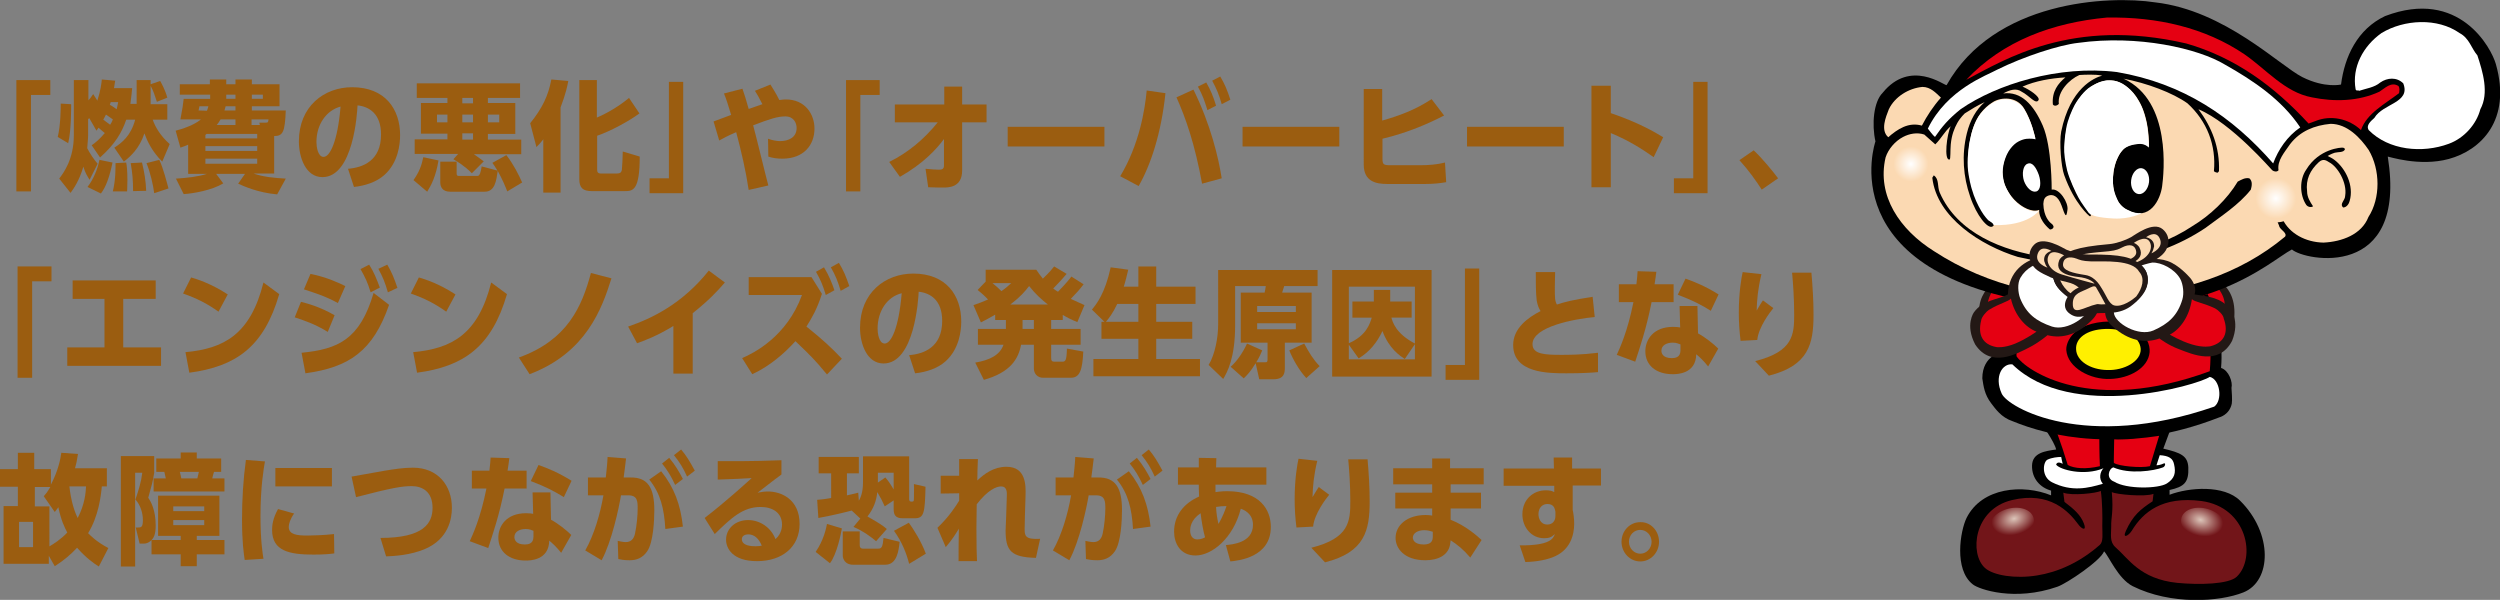 <!-- Generator: Adobe Illustrator 19.2.1, SVG Export Plug-In  -->
<svg version="1.1"
	 xmlns="http://www.w3.org/2000/svg" xmlns:xlink="http://www.w3.org/1999/xlink" xmlns:a="http://ns.adobe.com/AdobeSVGViewerExtensions/3.0/"
	 x="0px" y="0px" width="839.8px" height="201.5px" viewBox="0 0 839.8 201.5" style="enable-background:new 0 0 839.8 201.5;"
	 xml:space="preserve">
<rect x="0" y="0" width="839.8" height="201.5" fill="#808080" stroke="none"/>
<style type="text/css">
	.st0{fill-rule:evenodd;clip-rule:evenodd;fill:#9B5D10;}
	.st1{fill:#231815;}
	.st2{fill:#E50012;}
	.st3{fill:#FFFFFF;}
	.st4{fill:#721519;}
	.st5{fill:url(#SVGID_1_);}
	.st6{fill:url(#SVGID_2_);}
	.st7{fill:#FFF000;}
	.st8{fill:#FBD9B2;}
	.st9{fill:url(#SVGID_3_);}
	.st10{fill:url(#SVGID_4_);}
	.st11{fill:url(#SVGID_5_);}
	.st12{fill:url(#SVGID_6_);}
	.st13{fill:url(#SVGID_7_);}
	.st14{fill:url(#SVGID_8_);}
</style>
<defs>
</defs>
<g>
	<g>
		<g>
			<path class="st0" d="M5.5,26.9h11.4v5h-6.5v32.4H5.5V26.9z"/>
			<path class="st0" d="M23.9,35c0,0.6,0.1,8.7-1,13.1l-3.5-2.1c1-4.1,1-10,1-11.2L23.9,35z M45.8,26.9h4.8v1.4l3.2-1.1
				c0.4,0.7,1.7,3,2.4,5.6l-3.5,1.4c-0.8-2.5-1.1-3.4-2.1-5.4v6.2h5.6v5.2h-4.9c0.9,2.6,2.6,5.4,5.7,8.2l-2.5,5.9
				c-3.4-3.4-5-6.8-6-9.5c-1.6,5-4.7,7.8-6.9,9.5l-3.2-4.7c2.5-1.6,5.6-4,7-9.4h-3c-1.4,4.2-3.8,8.3-8.8,12.7l-2.8-4.1
				c1.3-0.9,2.7-2.1,4.4-4.1c-0.6-0.5-1.7-1.4-2.1-1.8c-0.1,0.2-0.6,0.8-0.7,1L30,39.7l-0.4,0.3v5.3c0,1.3-0.2,3-0.3,4.5
				c0.8,1.6,2.4,4,3.5,5.2l-2.7,5.4c-0.6-1-1.4-2.1-2.1-4.4c-1.4,4.8-3.3,7.4-4.3,8.8L19.9,60c1.4-1.9,4.9-6.4,4.9-14.6V26.9h4.9
				v6.8c0.7-0.8,0.9-1,1.6-2.1l1.4,2.2c1.1-3.4,1.4-5.8,1.5-7.1l4.5,0.4c-0.1,0.8-0.2,1-0.4,2.5h6.1c-0.1,1.4-0.3,2.9-0.6,5.3h2.1
				V26.9z M37.8,54.6c-1,4.8-2.2,8.2-3.9,10.4l-4.5-2.2c2-2.6,3.4-6,4-9.1L37.8,54.6z M37.9,40.1c-1-0.7-1.6-1.1-2.3-1.6
				c-0.2,0.4-0.4,0.8-0.9,1.7c0.7,0.5,1.6,1.2,2.3,1.7C37.3,41.4,37.6,41,37.9,40.1z M37.2,34.3l-0.3,0.9c0.4,0.2,1.2,0.7,2.3,1.5
				c0.2-0.8,0.3-1.4,0.5-2.4H37.2z M42.4,54.6c0.2,1,0.4,2.9,0.4,6c0,1.7-0.1,2.8-0.1,3.7h-4.8c1-4,0.9-8.3,0.9-9.5L42.4,54.6z
				 M47.7,54.6c0.8,3.2,1.3,6.4,1.4,9.5l-4.4,0.1c0-3.5-0.2-6-0.8-9.4L47.7,54.6z M53.5,53.7c1.3,2.6,2.6,7.8,3.1,9.6l-4.8,1.6
				c-0.3-2.6-1.4-7.3-2.6-10.1L53.5,53.7z"/>
			<path class="st0" d="M92.1,58.3h-6.9c3.1,1.1,7,1.5,10.8,1.7l-2.9,5.3c-6.6-0.6-11.3-2.8-13.1-3.6l2.3-3.3h-9.7l2.4,3.2
				c-3.8,2.3-10,3.4-13.3,3.6l-2.6-5.2c3.5-0.2,7.8-0.7,10.4-1.6h-6.3v-9.8c-0.8,0.4-1.3,0.5-2.6,1L59,43.9c4.6-1.2,7.2-2.7,8.5-3.8
				h-6.9c0.7-3.6,0.9-5,1.1-6.9h8.9v-1.4H60.4v-3.5h10.1v-1.6H76v1.6h3.1v-1.6h5.5v1.6h9.3v7.4h-9.3v1.4H96
				c-0.3,7.2-0.9,8.6-3.9,8.6V58.3z M69.5,37.2c0.2-0.4,0.3-0.8,0.5-1.5h-3c0,0.2-0.2,0.9-0.3,1.4L69.5,37.2z M69.3,45.1L69,45.3
				v1.2h17.4v-1.5H69.3z M86.4,49.1H69v1.6h17.4V49.1z M86.4,53.3H69v1.7h17.4V53.3z M79.1,42v-1.9h-5c-0.5,0.9-0.9,1.4-1.3,1.9
				H79.1z M79.1,35.7h-3.3c-0.1,0.4-0.2,0.6-0.4,1.4h3.7V35.7z M76,33.2h3.1v-1.4H76V33.2z M84.6,33.2h3.7v-1.4h-3.7V33.2z M87.3,42
				l-0.2-0.8h2.1c0.8,0,0.9-0.1,1-1.1h-5.7V42H87.3z"/>
			<path class="st0" d="M116.9,56.7c5-0.4,11.1-2.7,11.1-11.5c0-7-4-9.4-7.9-9.8c-0.1,2.5-1.4,24.1-11.8,24.1c-5.6,0-7.9-6.6-7.9-12
				c0-11.8,8.5-18.2,17.9-18.2c11.1,0,16.1,7.4,16.1,16.1c0,3-0.6,9.2-5.3,13.4c-2.7,2.4-6.5,3.6-10.2,4L116.9,56.7z M106.3,47.7
				c0,1.4,0.4,5,2.4,5c2.1,0,4.7-5,5.7-16.9C109.6,37.1,106.3,41.8,106.3,47.7z"/>
			<path class="st0" d="M147.3,53.9c-0.9,5.5-2.5,8.4-3.8,10.5l-4.6-3.9c1.9-2.7,2.7-4.8,3.3-7.7L147.3,53.9z M153.9,51.7h-14.6
				v-4.9h11v-1.9h-8.9V34.6h8.9v-1.7H140V28h34.7v4.9h-10.8v1.7h9.2v10.4h-9.2v1.9h11.2v4.9h-15.9c2,1.4,2.5,1.8,3.3,2.4l-4,4
				c-2.4-2.5-5.3-4.2-6.2-4.7L153.9,51.7z M146.8,38.5v2.6h3.5v-2.6H146.8z M170.4,64.3c-0.4-1.1-1.6-4-3.2-6.9
				c-0.5,3.3-0.9,7-4.4,7h-11.6c-2.7,0-3.3-1.8-3.3-3.1v-7h5.5v4c0,0.6,0.2,0.8,0.7,0.8h6.3c0.8,0,1.1-1.3,1.4-3.2l5.3,1.4
				c-0.7-1.2-1.3-2-1.7-2.6l4.7-2.6c2.4,3.1,4.1,6.5,5.3,9.2L170.4,64.3z M155.3,32.9v1.8h3.6v-1.8H155.3z M155.3,38.5v2.6h3.6v-2.6
				H155.3z M155.3,44.8v2.1h3.6v-2.1H155.3z M163.9,38.5v2.6h3.8v-2.6H163.9z"/>
			<path class="st0" d="M182.6,46.7c-1.1,1.4-1.5,1.8-2.4,2.7l-2.1-8c4.1-5.1,6.1-9.3,7.1-14.7l5.7,0.5c-0.3,1.6-0.8,4.2-2.6,8.9
				v28.6h-5.8V46.7z M200.5,26.9v12.6c1.4-0.6,6.1-2.7,10.8-6.6l3.5,5.2c-3.5,2.6-9.8,6-14.2,7.5v11.2c0,0.8,0,1.5,1.4,1.5h5
				c1.4,0,1.7-0.4,1.9-1.2c0.1-0.6,0.3-5,0.3-6.2l5.7,1.7c0,11.4-2.3,11.6-5,11.6h-11.1c-3,0-4.2-1.1-4.2-4V26.9H200.5z"/>
			<path class="st0" d="M229.5,64.9h-11.3v-5h6.5V27.5h4.8V64.9z"/>
			<path class="st0" d="M251.5,63.8c-1-6.6-2.5-13-4.2-19.4c-3,1.3-4.1,1.9-5.7,2.8l-1.9-6.4c0.9-0.3,5.1-1.9,5.9-2.2
				c-1.1-3.6-1.5-5-2.4-7.2l6.2-1.6c0.9,2.6,1,3,2.1,6.8c0.5-0.2,3.4-1.2,4.6-1.6c-1.1-2.2-1.9-3.6-2.5-4.5l5.2-2.1
				c0.6,1,1.7,2.6,3,5.2c0.4,0,1.1-0.2,2.2-0.2c6.4,0,9.6,4.9,9.6,9.8c0,5.5-3.6,10.1-10.8,10.1c-1.7,0-3.2-0.2-4.7-0.7l-0.1-6
				c1.3,0.5,3,0.8,4,0.8c3,0,5.6-1.3,5.6-4.4c0-1.6-0.9-3.9-3.8-3.9c-2.5,0-5.1,0.8-10.8,3c0.9,3.2,4.3,17.3,5.1,20.2L251.5,63.8z"
				/>
			<path class="st0" d="M284.1,26.9h11.4v5h-6.5v32.4h-4.8V26.9z"/>
			<path class="st0" d="M300.6,41.1v-6h16.6v-6h6v6h8.2v6h-8.2l0,16.2c0,5.7-4.6,5.7-6.4,5.7c-1.1,0-2.1,0-5-0.1l-0.9-6.2
				c2,0.2,3.7,0.3,4.5,0.3c1,0,1.7-0.2,1.7-1.4l0-8.9c-2.5,3.4-7,8.3-14.8,12.7l-3.6-5c6.3-3.1,11.8-7.7,16.3-13.3H300.6z"/>
			<path class="st0" d="M371,42.6v6.6h-32.5v-6.6H371z"/>
			<path class="st0" d="M391.5,31.3c-1.4,13.4-4.9,24-9,31.2l-6.2-3.3c6.4-10.6,8.3-22.3,8.9-28.8L391.5,31.3z M403.8,61.7
				c-2.4-13.2-5.5-22.1-8.6-29l5.7-2.6c5.8,11.8,8.4,22.8,9.5,29.8L403.8,61.7z M405.2,27.7c1.5,2.6,2.4,4.8,3.3,7.8l-2.9,1.5
				c-1-3.2-1.6-5-3.2-7.9L405.2,27.7z M409.9,25.7c1.5,2.5,2.3,4.4,3.4,7.8l-2.9,1.5c-0.9-3.2-1.7-5.1-3.2-7.9L409.9,25.7z"/>
			<path class="st0" d="M449.9,42.6v6.6h-32.5v-6.6H449.9z"/>
			<path class="st0" d="M485.1,38.8c-5,2.6-12.2,5.8-20.7,7.8v6.7c0,2,0.4,2.2,2.7,2.2h9.9c2.8,0,5.7-0.2,8.4-0.9l0.4,6.6
				c-2.2,0.4-4.7,0.6-6.9,0.6h-13c-3.6,0-7.8-0.8-7.8-6.5V29.9h6.2v10.6c5.3-1.5,10.8-3.4,16.6-7.2L485.1,38.8z"/>
			<path class="st0" d="M525.3,42.6v6.6h-32.5v-6.6H525.3z"/>
			<path class="st0" d="M555.5,52.8c-3.7-2.6-8.1-5.5-14.4-8.1v18.2h-6.5V28.8h6.5V38c9.2,3.1,15,6.5,17.6,8.1L555.5,52.8z"/>
			<path class="st0" d="M573.6,64.9h-11.3v-5h6.5V27.5h4.8V64.9z"/>
			<path class="st0" d="M591.8,63.7c-1.8-2.8-4.3-6.4-7.5-9.9l4.8-3.3c2.8,2.6,6.4,7,8.2,9.4L591.8,63.7z"/>
			<path class="st0" d="M5.9,89.5h11.4v5h-6.5v32.4H5.9V89.5z"/>
			<path class="st0" d="M41.4,116.7h12.7v6.2H22.6v-6.2h12.5v-16.3H24.4v-6.2h27.9v6.2H41.4V116.7z"/>
			<path class="st0" d="M73.4,104.7c-3.8-2.7-7.1-4.4-11.9-6.1l2.7-5.4c2.1,0.6,6.8,2.1,12.3,5.7L73.4,104.7z M62.3,118.3
				c12.8-1.2,21.8-5.8,26.2-23.4l5.3,3.9c-5.1,17.6-14.4,24.3-30.2,26.4L62.3,118.3z"/>
			<path class="st0" d="M110.1,111.5c-4.1-2.6-8.6-4.1-11.1-4.9l2.1-5.2c2,0.5,6.3,1.6,11.3,4.5L110.1,111.5z M101.3,118.5
				c12.2-1.2,19.6-4.4,24.2-20.1l5.2,4c-5.4,15.6-13.5,21-28.1,23L101.3,118.5z M113.5,101.8c-4.3-2.4-8.4-3.6-11.4-4.6l2.2-5.2
				c5.5,1.1,9.9,3.2,11.7,4.1L113.5,101.8z M124,88.9c1.6,2.5,2.3,4.3,3.6,7.7l-3.1,1.6c-1-3.3-1.8-5-3.4-7.8L124,88.9z M130.1,88.9
				c1.5,2.6,2.3,4.5,3.4,7.8l-3.2,1.5c-1-3.4-1.6-4.9-3.2-7.9L130.1,88.9z"/>
			<path class="st0" d="M149.9,104.7c-3.8-2.7-7.1-4.4-11.9-6.1l2.7-5.4c2.1,0.6,6.8,2.1,12.3,5.7L149.9,104.7z M138.8,118.3
				c12.8-1.2,21.8-5.8,26.2-23.4l5.3,3.9c-5.1,17.6-14.4,24.3-30.2,26.4L138.8,118.3z"/>
			<path class="st0" d="M174.3,120.1c16.4-5.9,21.2-17.2,24.2-28.4l6.9,1.8c-3.2,10.2-8.5,25-27.5,32.2L174.3,120.1z"/>
			<path class="st0" d="M232.7,125.5h-6.5v-16c-5.7,3.5-10,5-12.2,5.8l-3-5.6c7.9-2.7,18.2-7.6,27.1-18.8l5.4,4
				c-2.6,3-5.4,6-10.8,10.3V125.5z"/>
			<path class="st0" d="M276.1,98.7c-1.6,5.1-3.4,8.1-5.2,11c5.5,4.4,8.4,7.1,11.9,10.8l-5,5.3c-4.3-5.2-5.5-6.3-10.6-11.2
				c-3.6,4-8.6,8.4-14.5,11.1l-3.4-5.4c3.9-1.7,15-7.2,20.1-21.2h-17.9v-6h21.1L276.1,98.7z M276.8,89.8c1.7,2.8,2.8,5.6,3.5,7.7
				l-2.9,1.6c-1-3.3-1.7-5-3.3-7.8L276.8,89.8z M281.8,88.3c1.6,2.6,2.4,4.6,3.5,7.8l-2.9,1.6c-1-3.3-1.7-5.1-3.3-7.9L281.8,88.3z"
				/>
			<path class="st0" d="M305.4,119.3c5-0.4,11.1-2.7,11.1-11.5c0-7-4-9.4-7.9-9.8c-0.1,2.5-1.4,24.1-11.8,24.1
				c-5.6,0-7.9-6.6-7.9-12c0-11.8,8.5-18.2,17.9-18.2c11.1,0,16.1,7.4,16.1,16.1c0,3-0.6,9.2-5.3,13.4c-2.7,2.4-6.5,3.6-10.2,4
				L305.4,119.3z M294.8,110.4c0,1.4,0.4,5,2.4,5c2.1,0,4.7-5,5.7-16.9C298,99.7,294.8,104.5,294.8,110.4z"/>
			<path class="st0" d="M357.1,107.5h-4v3h9.9v5.3h-9.9v4.4c0,1,0.3,1.3,1.1,1.3h2.6c1.1,0,1.5-0.3,1.6-4.4l5.5,1
				c-0.3,6.1-1.1,8.8-4.2,8.8h-9.3c-1.9,0-3.1-1.4-3.1-3.1v-8H343c-0.9,4.8-3.6,9.3-12.5,11.8l-2.9-5.8c4.8-0.8,8.3-2.5,9.5-6h-8.6
				v-5.3h9.4v-3h-3.6v-1.8c-2.1,1.2-3.2,1.8-4.8,2.6l-2.5-5.8c1.7-0.6,2.9-1,4.9-1.9c-1.4-1.5-2.9-2.7-3.5-3.2l2.7-2.8v-4h17
				c0.8,1.1,1.2,1.8,2.2,3c0.4-0.4,2.2-2,3.8-4.1l4.2,2.5c-2,2.4-4.2,4.6-4.5,4.9c0.7,0.6,0.8,0.6,1.6,1.1c2.9-3,3.9-4.3,4.5-5.1
				l4.1,2.6c-1.5,2-2.4,2.9-4.3,4.9c1.9,0.9,2.8,1.3,4.6,2.1l-2.4,5.7c-2-0.8-3.2-1.4-4.9-2.4V107.5z M333.4,95.1
				c1.1,0.9,1.9,1.6,3,2.7c1.7-1.2,2.3-1.8,3.3-2.7H333.4z M352,102.3c-2.1-1.7-3.9-3.2-6.3-6.2c-1.5,1.9-2.8,3.5-6.3,6.2H352z
				 M347.3,107.5h-3.8v3h3.8V107.5z"/>
			<path class="st0" d="M371,108.1l-4.2-4.1c1.5-1.8,4.4-5.4,6.3-14.2l5.9,0.8c-0.4,1.6-0.8,3.5-1.5,5.7h4.9v-6.8h6v6.8h13.2v5.8
				h-13.2v6h12.1v5.7h-12.1v6.8h14.7v5.8h-35.8v-5.8h15.1v-6.8H370v-5.7H371z M382.4,108.1v-6h-7.1c-1.5,3.2-2.8,4.8-3.8,6H382.4z"
				/>
			<path class="st0" d="M424,117.7c-0.4,1-0.8,2-2,4h3c0.7,0,0.8-0.2,0.8-1.2v-5.4h-9V98.3h8c0.2-0.7,0.3-1.6,0.4-2.2h-10.3v13.3
				c0,11-2.7,15.7-4,17.9l-4.9-4.7c2.2-3.6,3.2-9.4,3.2-13.6V90.7h33.4v5.4h-11.2c-0.2,0.5-0.6,1.9-0.7,2.2h9.9v16.8h-9v8.4
				c0,1.6-0.1,3.9-3.8,3.9H423l-1.2-5.4c-1.8,3-3,4.1-4,5.1l-4.4-3.9c2.2-1.9,4.3-5.1,5.5-7.8L424,117.7z M422.3,102.8v2h13v-2
				H422.3z M422.3,108.6v2h13v-2H422.3z M438.1,115.4c1.7,3.1,2.9,5.2,5.2,7.6l-4.5,4c-2.4-2.6-4.5-6.3-5.7-9.3L438.1,115.4z"/>
			<path class="st0" d="M480.9,90.7v35.8h-33.4V90.7H480.9z M466.9,101.3h7.3v5.4h-6.8c0.4,1.4,1.4,5.3,7.9,8.7V96.3h-22.2v19
				c6-2.6,7.1-6.7,7.7-8.6h-6.5v-5.4h7.2v-3.9h5.5V101.3z M453.1,115.8v4.9h22.2v-5.1l-3.4,5c-1.5-1-5.3-3.4-7.5-9.4
				c-1.9,4-4.4,7-8,9.2L453.1,115.8z"/>
			<path class="st0" d="M496.9,127.6h-11.3v-5h6.5V90.2h4.8V127.6z"/>
			<path class="st0" d="M535.7,106.5c-6.6,0.6-20.9,3.2-20.9,9.1c0,3.4,4.1,3.6,9.7,3.6c2.2,0,6.8,0,12.3-0.7l0,6.5
				c-2.1,0.2-5.4,0.4-10.6,0.4c-6,0-17.9,0-17.9-9.5c0-5.6,4.9-9.2,9.2-11.4c-0.6-1-1-1.9-1.3-3.6c-0.3-2.4-0.3-6.2-0.3-9.5h6.5
				c0,1.4-0.1,2.6-0.1,5.3c0,3.3,0,4.4,0.7,5.6c2.7-0.9,5.5-1.6,12-2.6L535.7,106.5z"/>
			<path class="st0" d="M562.2,95.5v6h-7.4c-1.8,9.1-4,15.4-5.5,20l-6.2-2.3c1-2.2,3.6-7.7,5.6-17.7h-4.9v-6h5.9
				c0.3-2.3,0.3-3.2,0.4-4.4l6.3,0.2c-0.2,1.7-0.3,2.2-0.6,4.2H562.2z M570.4,112c2.3,1.2,5.2,3.5,6.8,5.1l-3.4,6
				c-1.6-2-2.8-3.1-4-4.1c-0.1,6.7-6.6,6.7-7.9,6.7c-5.6,0-9.2-3-9.2-7.7c0-3.9,2.7-8.2,9.3-8.2c1.1,0,1.9,0.1,2.4,0.2l-0.2-7.2h6
				L570.4,112z M564.5,115.7c-0.6-0.2-1.3-0.6-2.6-0.6c-1.9,0-3.8,0.8-3.8,2.7c0,0.8,0.4,2.5,3.5,2.5c1.1,0,2.9-0.2,2.9-2.6V115.7z
				 M574.7,104.4c-3.2-2-6.1-3.5-11.1-5.4l2.6-5.4c3.1,1.1,6.6,2.5,11.1,5.3L574.7,104.4z"/>
			<path class="st0" d="M591.7,92.1c-1.2,5-1.5,8.6-1.6,12.2c1.2-2,1.6-2.7,2.1-3.4l3.5,2.6c-1,1.2-5,6.4-5.4,10.7l-5.6,0.3
				c-0.4-3.2-0.6-6.2-0.6-9.5c0-6.9,0.9-11.8,1.3-13.6L591.7,92.1z M608.5,91.7c0.4,4.6,0.7,9.3,0.7,14c0,9.8-1.6,17.1-15,20.5
				l-4.6-4.9c12.8-3.2,13.1-8.9,13.1-15.7c0-5.6-0.4-10.7-0.7-14H608.5z"/>
			<path class="st0" d="M35.9,157.3v6.1h-1.7c-0.3,3.3-1.1,10-4.6,15.7c0.5,0.5,2.6,2.8,6.8,5l-3.2,6.2c-1.8-1.1-4.4-3-7.3-6.3
				c-2.2,2.3-4.1,4-7.5,6.2l-2-3.5v2.7H1.2V170H6v-6.5H0v-5.9h6v-5.5h5.5v5.5h5.6v5.2c2.5-4.8,3.2-8.6,3.5-10.7l5.6,0.4
				c-0.4,2.5-0.6,3.4-1,4.8H35.9z M11.2,175.3H6.4v8.5h4.7V175.3z M16.5,183.6c1.5-0.9,3.7-2.2,6.1-4.7c-1-1.9-2.1-4.2-3-8.5
				c-0.5,0.7-0.6,0.8-1.2,1.6l-3.7-5.3c0.8-0.9,1.2-1.4,2.2-3.1h-5.2v6.5h4.9V183.6z M23.3,163.4c0.6,5.1,1.7,8.4,2.8,10.6
				c2.4-4.6,2.7-8.5,2.8-10.6H23.3z"/>
			<path class="st0" d="M40.4,153.2h11.4v5.6c-0.5,3.2-0.9,4.4-2,8.4c0.8,1.2,2.5,4,2.5,9.3c0,3.2-0.7,4.3-1.7,5.2
				c-0.8,0.7-1.6,0.9-2.2,0.9h-1.5l-1.3-5.4h0.7c1,0,1.7,0,1.7-2.4c0-2.5-0.8-5.1-2.5-7c1.1-3.3,1.9-5.8,2.3-9h-2.4v31.5h-4.8V153.2
				z M73.7,166.5V180h-7.6v1.4h9.3v4.8h-9.3v4h-5.4v-4h-9.8v-4.8h9.8V180h-7.6v-13.5H73.7z M55.7,160.7c-0.2-0.8-0.2-1-0.5-2.2h-2.7
				v-4.5h8.2v-2h5.4v2h8.2v4.5h-2.4c-0.2,0.6-0.5,1.6-0.6,2.2h4.1v4.4H51.6v-4.4H55.7z M58.2,170.1v1.6h10.4v-1.6H58.2z M58.2,174.7
				v1.7h10.4v-1.7H58.2z M66.3,160.7c0.1-0.3,0.3-1.4,0.5-2.2h-6.4c0.3,1.2,0.4,1.6,0.5,2.2H66.3z"/>
			<path class="st0" d="M89,155c-0.4,2.3-1.5,8.6-1.5,18.4c0,8,0.7,12.4,1,14.3l-6.3,0.4c-0.3-2.1-0.9-5.9-0.9-13.6
				c0-6.7,0.4-13.4,1.3-20L89,155z M98.8,172.5c-1.3,1.8-1.8,3.5-1.8,4.5c0,2.6,2.8,2.9,6.2,2.9c1.2,0,5.8-0.1,9-0.5l0.1,6.5
				c-1.4,0.2-3.6,0.4-7,0.4c-8.1,0-13.9-1.2-13.9-8.3c0-1.4,0.2-3.8,2-7L98.8,172.5z M111.5,157.2v6.2h-19v-6.2H111.5z"/>
			<path class="st0" d="M127.8,180.7c14.5,0,17.5-4.9,17.5-10.1c0-5.5-3.5-7.3-7-7.3c-3.2,0-6.4,0.5-18.7,3.7l-1.5-6.9
				c1.8-0.3,9.7-1.7,11.2-2c3.2-0.5,6.2-1,9.4-1c8.4,0,13.1,6,13.1,13.5c0,3.6-1.1,10.4-9,13.8c-4.9,2.1-10.4,2.4-13.1,2.5
				L127.8,180.7z"/>
			<path class="st0" d="M176.9,158.1v6h-7.4c-1.8,9.1-4,15.4-5.5,20l-6.2-2.3c1-2.2,3.6-7.7,5.6-17.7h-4.9v-6h5.9
				c0.3-2.3,0.3-3.2,0.4-4.4l6.3,0.2c-0.2,1.7-0.3,2.2-0.6,4.2H176.9z M185.1,174.6c2.3,1.2,5.2,3.5,6.8,5.1l-3.4,6
				c-1.6-2-2.8-3.1-4-4.1c-0.1,6.7-6.6,6.7-7.9,6.7c-5.6,0-9.2-3-9.2-7.7c0-3.9,2.7-8.2,9.3-8.2c1.1,0,1.9,0.1,2.4,0.2l-0.2-7.2h6
				L185.1,174.6z M179.2,178.3c-0.6-0.2-1.3-0.6-2.6-0.6c-1.9,0-3.8,0.8-3.8,2.7c0,0.8,0.4,2.5,3.5,2.5c1.1,0,2.9-0.2,2.9-2.6V178.3
				z M189.4,167c-3.2-2-6.1-3.5-11.1-5.4l2.6-5.4c3.1,1.1,6.6,2.5,11.1,5.3L189.4,167z"/>
			<path class="st0" d="M196.6,184.9c3-5.3,5-12.2,6.1-18.5l-5.2,0v-6h6c0.3-3,0.5-4.5,0.6-6.9l6.2,0.5c-0.3,2.4-0.5,4.4-0.8,6.4
				l2.3,0c5.9-0.1,8,3.6,8,11c0,3.1-0.3,10.8-2.4,13.8c-1.6,2.3-3.6,3-5.9,3c-1.8,0-2.9-0.2-3.8-0.4l-0.2-6.1c1,0.2,1.9,0.4,2.7,0.4
				c1.7,0,2.7-1,3.1-2.8c0.6-2.7,0.9-6.2,0.9-8.4c0-2.4,0-4.6-3.3-4.5l-2.3,0c-0.7,4.3-3.1,15.5-6.5,21.8L196.6,184.9z M223.5,177.7
				c-0.4-6.8-1.6-11.9-5.4-16.6l4-2.8c4.4,5.5,6.5,11.2,7.3,18.6L223.5,177.7z M224.8,153.8c2.1,2.5,3.4,4.8,4.6,7.1l-2.6,2
				c-1.4-3-2.5-4.8-4.4-7.2L224.8,153.8z M228.8,151c1.8,2.1,2.9,4,4.6,7.1l-2.6,2c-1.4-3.1-2.5-4.8-4.4-7.2L228.8,151z"/>
			<path class="st0" d="M262.5,159.4c-1,0.7-2.7,2-8,6.1c1-0.2,2.2-0.4,3.5-0.4c4.4,0,10.6,2.6,10.6,10.9c0,7.7-5.8,12.5-14.3,12.5
				c-8.2,0-10.4-4.3-10.4-7.2c0-3.7,3.1-6.6,7.4-6.6c4,0,7.7,2.5,9.2,6.4c2.2-1.9,2.2-4.4,2.2-4.9c0-3.9-3.1-5.9-7.2-5.9
				c-5.9,0-9.8,3.6-15.4,9.1l-3.4-5.4c7.6-5.9,13.8-11.6,15.8-13.4c-3.5,0.2-5.1,0.3-11.4,0.5v-6.2c4.2,0,11.5,0.1,21.4-0.3V159.4z
				 M251.3,179.5c-1,0-2.1,0.5-2.1,1.6c0,2.3,3.4,2.4,4.6,2.4c1,0,1.6-0.1,2.1-0.2C254.9,180.9,253.4,179.5,251.3,179.5z"/>
			<path class="st0" d="M282.8,177.5c-0.3,1.9-1.7,8.7-4,11.7l-4.8-3.8c2.7-4,3.5-7.8,3.8-9.4L282.8,177.5z M289,174.2l-2.9-2.7
				c-1.4,0.4-7.1,1.8-11.2,2.5l-0.4-6.1c1-0.1,1.8-0.1,4.7-0.6V159H275v-5.5h13.5v5.5h-4v7.4c0.9-0.2,1.9-0.4,3.8-0.9l0.2,2.7
				c0.4-0.7,1.4-2.5,1.4-6.1v-8.8h15.5v14.3c0,0.7,0.3,0.9,0.7,0.9c0.6,0,0.9,0,0.9-0.8c0-1.6,0.1-3.6,0-5.1l3.9,0.9
				c-0.2,8.8-0.5,10.6-3.6,10.6h-4.1c-2.3,0-3-1.1-3-3v-3l-3,2c-0.8-1.8-1.3-2.8-2.5-4.8c-0.3,2.9-1.2,5.5-3.3,8.2
				c3.9,2.2,5.1,3,6.5,4.2l-3.6,4.1c-1.5-1.3-4.3-3.4-7.6-4.8L289,174.2z M283.2,178.5h5.6v4.7c0,0.7,0.4,1.1,1,1.1h5.2
				c1.1,0,1.5-0.4,1.8-3.6l5.4,1.3c-0.3,3-0.9,7.7-4.8,7.7h-10.9c-2.7,0-3.4-2.1-3.4-3V178.5z M294.9,162.1l2.5-1.7
				c1.1,1.2,1.9,2.5,2.8,4v-5.6h-5.3V162.1z M305.3,175.6c1.6,2.2,4.3,6.5,5.7,10.4l-5.6,3.4c-0.9-3.5-2.4-7.4-5.1-11.1L305.3,175.6
				z"/>
			<path class="st0" d="M322.2,165.7l-6.2,0.1v-6h6.2v-5.6h6.3c-0.1,2.4-0.2,4.9-0.2,7.2c2.4-2.3,5.6-4.6,9.8-4.6
				c6.6,0,6.5,6.3,6.4,9.7l-0.2,6.5c0,0.6-0.1,4.1-0.1,4.5c0,2.4,0,3.8,5.2,3.5l-1.4,6.4c-8.4-0.2-10.2-2.4-10.2-9.2
				c0-0.7,0.1-3,0.2-5l0.2-6.2c0.1-1.6,0.1-3.6-1.9-3.6c-1.6,0-4.5,1.2-8.2,6c0,2.8-0.1,4.8-0.1,8c0,6.1,0.1,9.2,0.2,11.1h-6.2
				c0-1.9,0-7.2,0.1-10.9c-1.1,1.8-2.1,3.5-4.4,6.2l-2.8-6.5c3.9-3.7,6.2-7.3,7.3-9.1V165.7z"/>
			<path class="st0" d="M353.7,184.9c3-5.3,5-12.2,6.1-18.5l-5.2,0v-6h6c0.3-3,0.5-4.5,0.6-6.9l6.2,0.5c-0.3,2.4-0.5,4.4-0.8,6.4
				l2.3,0c5.9-0.1,8,3.6,8,11c0,3.1-0.3,10.8-2.4,13.8c-1.6,2.3-3.6,3-5.9,3c-1.8,0-2.9-0.2-3.8-0.4l-0.2-6.1c1,0.2,1.9,0.4,2.7,0.4
				c1.7,0,2.7-1,3.1-2.8c0.6-2.7,0.9-6.2,0.9-8.4c0-2.4,0-4.6-3.3-4.5l-2.3,0c-0.7,4.3-3.1,15.5-6.5,21.8L353.7,184.9z M380.6,177.7
				c-0.4-6.8-1.6-11.9-5.4-16.6l4-2.8c4.4,5.5,6.5,11.2,7.3,18.6L380.6,177.7z M381.9,153.8c2.1,2.5,3.4,4.8,4.6,7.1l-2.6,2
				c-1.4-3-2.5-4.8-4.4-7.2L381.9,153.8z M385.9,151c1.8,2.1,2.9,4,4.6,7.1l-2.6,2c-1.4-3.1-2.5-4.8-4.4-7.2L385.9,151z"/>
			<path class="st0" d="M411.8,183.1c2-0.2,9.1-0.7,9.1-6.8c0-3.9-3.2-5.1-4.1-5.4c-2.5,9.9-9.7,15.7-15.2,15.7
				c-5.2,0-7.2-4.2-7.2-8c0-5.4,3.2-9.5,8.4-11.8c-0.1-2.5-0.1-2.9-0.1-4h-7v-5.8h7v-3.2l5.9,0.1l-0.1,3.1h16.9v5.8h-17.1
				c0,0.8,0,1.7,0,2.5c1-0.1,2.1-0.3,3.9-0.3c11,0,14.7,6.2,14.7,12c0,10.2-10.8,11.3-13.6,11.6L411.8,183.1z M403.3,172.4
				c-3.4,2.3-3.5,5-3.5,5.8c0,1.6,0.7,3,2.4,3c1.3,0,2.2-0.5,2.6-0.7C404.2,178.5,403.6,174.9,403.3,172.4z M412,170
				c-1.4,0-2.3,0.1-3.5,0.3c0.1,2.2,0.4,3.9,0.8,5.7C409.5,175.6,410.7,173.9,412,170z"/>
			<path class="st0" d="M442.5,154.8c-1.2,5-1.5,8.6-1.6,12.2c1.2-2,1.6-2.7,2.1-3.4l3.5,2.6c-1,1.2-5,6.4-5.4,10.7l-5.6,0.3
				c-0.4-3.2-0.6-6.2-0.6-9.5c0-6.9,0.9-11.8,1.3-13.6L442.5,154.8z M459.4,154.4c0.4,4.6,0.7,9.3,0.7,14c0,9.8-1.6,17.1-15,20.5
				l-4.6-4.9c12.8-3.2,13.1-8.9,13.1-15.7c0-5.6-0.4-10.7-0.7-14H459.4z"/>
			<path class="st0" d="M498.4,157.3v5.4h-11.1v2.8h10.2v5.3h-10.2v3.8c5.1,2,9,5.5,10.4,6.8l-3.8,5.9c-2.4-2.8-4.3-4.3-6.6-5.8
				l-0.1,0.8c-0.4,4.4-4.4,5.9-8.4,5.9c-7.1,0-10-4-10-7.5c0-4.2,3.8-7.7,10.1-7.7c1.1,0,1.6,0.1,2.2,0.2v-2.4h-12.4v-5.3h12.4v-2.8
				h-13.1v-5.4h13.1v-3.3h6v3.3H498.4z M481.2,178.6c-0.6-0.2-1.6-0.5-2.8-0.5c-2.1,0-3.8,1-3.8,2.5c0,0.5,0.3,2.3,3.6,2.3
				c1.4,0,3.1-0.3,3.1-2.5V178.6z"/>
			<path class="st0" d="M537.8,157.3v5.8h-9.5v8.2c0.3,1.4,0.5,3,0.5,4.6c0,4-1.4,8.6-6.3,10.9c-2.5,1.2-6.2,1.9-10.1,2l-1.9-5.6
				c10.4,0.1,11.3-2.4,11.8-3.8c-1.1,1.1-2,1.4-3.6,1.4c-4.4,0-7.3-3.8-7.3-8c0-5,3.6-8.1,7.9-8.1c1.3,0,2,0.2,2.8,0.6l0-2.1h-17
				v-5.8h16.9l-0.1-3.7h6.2v3.7H537.8z M522.5,171.9c-0.2-0.9-0.4-2.6-2.7-2.6c-1.6,0-3,1.2-3,3.4c0,1.1,0.5,3.5,3,3.5
				c1.7,0,2.7-1.2,2.7-2.9V171.9z"/>
			<path class="st0" d="M557.3,182c0,3.6-2.8,6.6-6.3,6.6c-3.5,0-6.3-3-6.3-6.6c0-3.7,2.8-6.6,6.3-6.6
				C554.5,175.3,557.3,178.3,557.3,182z M547.2,182c0,2.2,1.7,4,3.8,4c2.1,0,3.8-1.8,3.8-4c0-2.2-1.7-4-3.8-4
				C548.9,178,547.2,179.7,547.2,182z"/>
		</g>
	</g>
	<g>
		<g>
			<path class="st1" d="M740.3,92.6c0,0,2.6-0.3,5.7,2.1c3,2.4,5.1,6.1,4.5,12.5c0,0,0.3,4.4-7.3,0
				C735.6,102.7,735.8,101.1,740.3,92.6z"/>
			<path class="st2" d="M745,96.7c-0.8-1-2.3-1.9-4.3-1.9c0,0,0.3,2.5-0.8,4.7c0,0,5.2,3.2,7.1,5.3C747,104.7,748.6,101.1,745,96.7z
				"/>
		</g>
		<g>
			<path class="st1" d="M672.4,93.7c0,0-2.7,0.3-5,3.4c-2.4,3.1-3.6,7.1-1.5,13.2c0,0,0.7,4.4,7.1-1.7
				C679.3,102.5,678.7,101,672.4,93.7z"/>
			<path class="st2" d="M668.7,98.8c0.6-1.2,1.9-2.4,3.8-2.9c0,0,0.3,2.5,1.8,4.4c0,0-4.3,4.3-5.7,6.7
				C668.7,107.1,666.2,104,668.7,98.8z"/>
		</g>
		<g>
			<path d="M685.5,141.9c0,0,4.7,6.6,5.2,9.1c-3.5,0.5-8,1-8.1,5.4c-0.1,4.3,2.7,7.4,6.4,8.4v1.6c-9.3-3.8-23.2-2.8-28.4,7.6
				c-2.1,4.3-4.3,17.3,2.1,22.3c2.1,1.7,14.1,5.8,28.4,0.8c3.2-1.1,14.6-8.8,15.7-11.9c1.6,1.6,4.7,9.2,9.6,11.7
				c12.8,6.4,29.2,5.3,37.2,2.1c9.5-3.8,10-19.8-1.1-30.8c-5.4-5.4-17.2-4.5-23.7-2v-1.6c4.9-1.1,6.5-2.5,6.3-7.6
				c-0.2-3.9-2.5-4.9-8.4-6.3l2.6-7C729.3,143.7,706.2,147.7,685.5,141.9z"/>
			<path class="st2" d="M690.9,145.1c2.2,1.5,9.8,2,14.3,2c0,0,0,5.9,0.2,9.5c-4.7,1.1-8.6,0.8-10.8-0.4
				C693.5,152.6,692.4,149.2,690.9,145.1z"/>
			<path class="st3" d="M692.9,155.8c-2-1.1-2.2,0.3-2.2,0.3c1.3,1.7,9.4,3.9,15.9,1.2c-1.1,1.1-1.7,3.5-0.2,5.2
				c-5,1.5-10.5,2.8-17.1-0.5c-3.7-1.9-3-6.9-1.5-7.6c1.5-0.7,3.4-0.9,4.6-0.9C692.5,153.9,692.7,155.2,692.9,155.8z"/>
			<path class="st2" d="M710.2,147.5c2.2,0.4,10.1-0.3,15.1-1.1c0,0-2.4,8-3.1,10.2c-3,0.7-10.6,0-12.1-1.1
				C710,155.6,710.2,149,710.2,147.5z"/>
			<path class="st3" d="M709.9,157c5.4,2.4,13.6,1.2,16.7,0c0.9-0.4,0.9-1.7,0.2-1.3c-0.8,0.4-1.8,0.6-2.4,0.6l1.1-3.4
				c3.1,0.2,4.4,1.1,4.8,3c0.7,3,0.2,4.8-2.4,6.5c-2.8,1.8-13.6,2-17.7-0.6C707.4,160.8,708.3,157.5,709.9,157z"/>
			<path class="st4" d="M709.4,165.3c1.4,0.8,11.2,1.7,14,0.6l-0.3,2.5c-4.1,2.7-6.6,4.7-9,10c-1.2,2.7,0.9,1.6,2-0.1
				c3.8-6.3,10.3-11.7,23.4-10c15.5,2.1,18.4,19.2,11.9,25.4c-2.7,2.6-12.6,2.8-20,2.1c-12.6-1.3-16.4-8.2-20.8-12
				c-2-1.8-1.4-4.2-1.4-7C709.1,174,710,172,709.4,165.3z"/>
			<path class="st4" d="M705.7,164.9c-1.4,0.8-9.8,1.7-12.6,0.6l0.4,3.1c3.3,2.5,5.4,4.4,6.5,7.2c1.1,2.8-0.8,1.9-1.9,0.3
				c-3.1-4.2-9.5-11.2-22.3-8.1c-12.8,3.1-14.3,18-9,22.8c2.8,2.5,10.2,3.7,17.5,2.5c6.9-1.1,14.3-4.3,21.1-10.3
				c1.2-1.1,0.8-3.6,0.8-6.4C706.3,173.9,706.2,168.1,705.7,164.9z"/>
			
				<radialGradient id="SVGID_1_" cx="886.399" cy="585.563" r="6.841" gradientTransform="matrix(1.086 -0.321 0.221 0.749 -415.462 20.183)" gradientUnits="userSpaceOnUse">
				<stop  offset="0" style="stop-color:#DCC5B9"/>
				<stop  offset="1" style="stop-color:#721519"/>
			</radialGradient>
			<path class="st5" d="M677.2,181.2c4.1-1.2,6.7-4.5,5.9-7.3c-0.8-2.8-4.8-4.1-8.9-2.9c-4.1,1.2-6.8,4.5-5.9,7.3
				C669.1,181.1,673.1,182.4,677.2,181.2z"/>
			
				<radialGradient id="SVGID_2_" cx="-368.205" cy="48.401" r="6.841" gradientTransform="matrix(-1.086 -0.321 -0.221 0.749 350.022 20.183)" gradientUnits="userSpaceOnUse">
				<stop  offset="0" style="stop-color:#DCC5B9"/>
				<stop  offset="1" style="stop-color:#721519"/>
			</radialGradient>
			<path class="st6" d="M738.7,181.2c-4.1-1.2-6.7-4.5-5.9-7.3c0.8-2.8,4.8-4.1,8.9-2.9c4.1,1.2,6.8,4.5,5.9,7.3
				C746.8,181.1,742.8,182.4,738.7,181.2z"/>
		</g>
		<path d="M680.8,97.6c-5.8,3.4-5.7,15.2-7.5,20.7c-0.6-0.3-7.4,0.9-7.4,8.8c0.4,2.6,0.7,5.4,3,8.4c1.4,1.8,3.3,4.7,7.2,6
			c11.9,4.9,36.9,11.4,69.4-1.3c0,0,3.4-0.8,4.2-4.6c0.2-1,0-4.2-0.1-5.3c0.5-1.9-0.9-5.9-3.5-6.7c0.8-9.2-1.4-17-4.5-24.8
			C735.2,101.4,693.9,105.2,680.8,97.6z"/>
		<path class="st3" d="M742.3,126.6c-4.1,2.8-46.5,15.1-66.3-4.2c-3.3-0.4-6.2,4-3.6,9.8c2.1,4.8,28.1,19.4,71.4,4.4
			C746.7,134.5,745.8,127.4,742.3,126.6z"/>
		<path class="st2" d="M683.1,100c-3.7,6-6,17.4-5.7,19.7c3.3,4.9,25,19.7,64.9,5c1.1-11.7-1.6-20.6-3.2-24.5
			C739.1,100.2,695.8,106.6,683.1,100z"/>
		<path d="M694.1,117.5c-0.1-1.5,1.1-8.3,12.4-9.4c10-0.9,16,4.8,15.6,10.2c-0.5,5.4-6.8,8.8-13.2,9
			C702.3,127.6,694.5,123.6,694.1,117.5z"/>
		<path class="st7" d="M697.4,117.3c-0.2-3.6,3.4-6.6,9.9-6.8c6.4-0.2,11.5,2.5,11.8,6.7c0.2,4.2-5.6,7.3-11.2,7.1
			C702.1,124.2,697.5,121.2,697.4,117.3z"/>
		<g>
			<path d="M822.6,53.4c10.7-2.9,21.2-13,15.8-31.9c-1.5-5.3-12.2-25.6-37.2-16.1c-9.3,4.4-13.6,13.6-14.8,23c0,0-5.4,1.3-13-2.5
				C765.7,22,747.4,3.5,724,0.8c-15.7-2.4-54.2-0.6-70.1,27.8c-0.7,0.2-12.2-8.9-21.5,2.6c-3,3-3.7,10.5-2.4,16.3
				c0,0-15.6,44.8,58.3,54.9c52.2,7.1,73.8-14.5,81.6-18.6c4.2,3.8,38.9,10.6,32.2-31.2C802.2,52.5,812.7,56.1,822.6,53.4z"/>
			<path class="st2" d="M753.9,18.2c7.4,5.1,13.6,12.8,22.7,14.5c7.7,1.6,15.8,1.3,22.7-1.9c1.8-1.1,3.9-3.5,6.4-1.9
				c0.5,0.8,0.3,1.6,0.2,2.4c-4.7,3.6-10.9,6.8-12.8,12.4c-4-3.8-10.1-5.2-15.4-3l-2.2,0.8c-11.6-12.6-24.7-22.2-41.1-26.9
				c-38.4-8.9-61.1,5.5-73.9,12.2c12.4-13.2,29.2-19.2,47.2-20.9C724.7,5.6,740.7,9.3,753.9,18.2z"/>
			<path class="st3" d="M832.2,18.6c1.8,5.5,4,12.6,1,18.1c-1.3,5-5.4,9.7-10.6,11.6c-8.9,3.3-20.2,2.2-26.9-4.6
				c-1-1.6,0.7-3,1.9-4.1c2.9-4.9,12.3-5,9.7-11.6c-2.2-2.2-5.4-1.9-7.7-0.3c-2,1.7-4.7,2-7.1,2.8c-0.3-0.3-1,0.2-1.2-0.5
				c-1.3-7.4,2.5-14.5,8.7-18.9c7.6-4.6,18.8-5.2,26.2,0C829.5,12.8,830.2,16.3,832.2,18.6z"/>
			<path class="st3" d="M747.4,21.7c9.6,5.4,19.1,11.8,25.3,21.1c-4.4,3-7.4,7.5-9.1,12.1c-13.7-15.7-30.2-26.9-52.5-30.7
				c-19.5-2.4-40.4,4.1-52.5,12.5c-4.1,3.3-6.2,5.8-8.6,9.3c-0.7-0.5-1.9-2.2-2.4-2.8c6.5-13.3,19.9-17.9,23.3-19.8
				c8.9-4.4,20.8-8.3,27.2-9C718.2,11.6,738.5,16.3,747.4,21.7z"/>
			<path class="st8" d="M652,32.8c-2.5,2.8-4.7,6.1-6.4,9.4c-4.5-1.3-8.2,1.2-11.3,3.9c-2.7-2.4-0.8-6.8,0.2-9.4
				c2-4.2,6.7-7.1,11.3-7.5C648.5,29.2,650.3,31.2,652,32.8z"/>
			<path class="st3" d="M684.9,58.8c0.8,2.5,0.6,5-0.8,5.5c-1.5,0.5-3.3-1.1-4.2-3.5c-0.8-2.5-0.3-5.3,1.2-5.8
				C682.7,54.3,684,56.3,684.9,58.8z"/>
			<path class="st8" d="M795.7,50.4c-2.8-4.1-7.2-8.8-12.8-8.8c-5.4,0.5-10.2,2.4-13.6,6.8c-1.9,2.8-4.4,5.5-3.9,8.8
				c-0.6,0.7-1.6,0.4-2.1,0c-0.3-0.2-13.6-15.8-24.8-20.5c4.5,6,7.2,12.9,6.9,20.8L745,58c-0.5,0-1-0.2-1.3-0.5
				c0.8-8.7-2.3-16.8-8.9-22.8c-4.9-3.5-13.6-6.8-21.6-8.3c0.1,0,0.2,0.1,0.3,0.1c16,7.5,13.4,31.7,12.8,36.1
				c-0.6,4.4-4.1,11.9-11.7,8c-7.6-3.8-5.2-19,0-21.4c5.2-2.4,7.3,0.2,7.3,0.2c0-18.9-10.1-22.2-12-22.3
				c-7.8-0.9-15.1,7.4-16.2,20.2c-1.1,12.8,7.3,22.8,8.3,24.2c0.9,1.4-0.1,1.1-0.1,1.1s-5-4-8.5-13.8c-1-2.7-1.7-10.9-1-14.6
				c3-14.6,11.1-18.1,13.8-18.8c0,0-0.1,0-0.1,0c-2.2-0.5-6-0.3-7.6-0.2c-3.4,1.5-7.4,5.6-6.9,9.7c-0.5,0.6-1.5,0.9-2,0.2
				c-0.4-4.4,1.8-7.1,4.2-9.1c-5,0.3-10.1,1.2-14.4,3.1c2.4,1,5.9,3.4,5.4,4.5c-0.9,1.7-3.1-1.5-5.7-2.8c-1.8-1.3-4-0.6-6.2,0.6
				c6-0.8,10.2,3.7,13.3,10.8c3.1,7.1,3,21.5,3,21.5c2.6-0.5,5.7,4.4,5.3,6.8c-0.4,3.1-0.8,1.9-2-1.5c-1.2-3.3-3-3.8-4.4-3.3
				c-1.4,0.5-1.6,1.5-1.7,2.8c0.1,4.2,2,6.1,2.7,6.6c0.7,0.5,1,1.2,0.4,1.7c-0.7,0.5-1,0.2-1,0.2c-4-3.5-3.5-6.5-3.5-6.5
				c-4.4,1.8-14.1-6.1-12.1-15.2c2.4-11.3,10.8-8.9,10.8-8.9s-1.2-5.8-3.8-10c-2.6-4.2-7.8-3.7-10.3-2.2c-7.1,4.3-7.9,12.3-8.4,17.8
				c-0.8,12.4,6.3,21.2,6.7,21.7c0.5,0.5,2.9,1.5,1.4,2.4c-1.5,0.9-5.3-3.5-7.5-10.1c-2.3-6.6-2.9-13.9-1.1-21.2
				c1.1-4.5,3.2-8.1,6-10.5c-2.4,1.1-4.5,2.4-6.7,3.8c0,0-1.5,1.4-2.5,3.2c-1,1.8-1.9,4-2.2,7.2c-0.2,1.9,0,5-0.4,5.1
				c-2,0.4-0.9-8.7,0.4-11.2c-2.2,1.9-3,3.9-5.2,6.1l-3.7-3.3c-2.4-0.8-5-0.3-7.1,0.8c-2.7,1.4-5,4.1-5.9,6.9
				c-3,12.9,4.8,24.3,16.3,31.5c18.1,11.8,39.8,16.7,63,15.5c20.3-1.9,39.3-7.4,54.9-20.4c0.8-1.2-1.4-2.2-1.9-3.3
				c-0.2-1.1-1.7-2.7,0.2-3.5l0.8,0.8c2.3,5,7.9,7.9,13.8,8c6.2-0.3,12.8-2.7,15.1-8.6C799.7,66.6,799.6,57,795.7,50.4z"/>
			<path class="st3" d="M721.9,61.2c-0.3,2.4-1.9,4.2-3.5,4c-1.7-0.2-2.8-2.3-2.5-4.7c0.3-2.4,1.9-4.2,3.5-4
				C721,56.7,722.2,58.8,721.9,61.2z"/>
			
				<radialGradient id="SVGID_3_" cx="852.421" cy="-28.565" r="2.595" gradientTransform="matrix(2.272 0 0 2.272 -1294.771 119.994)" gradientUnits="userSpaceOnUse">
				<stop  offset="0" style="stop-color:#FFFFFF"/>
				<stop  offset="1" style="stop-color:#FBD9B2"/>
			</radialGradient>
			<path class="st9" d="M642.1,62.7c4.1,0,7.4-3.3,7.4-7.4c0-4.1-3.3-7.4-7.4-7.4c-4.1,0-7.4,3.3-7.4,7.4
				C634.7,59.4,638,62.7,642.1,62.7z"/>
			<path d="M651.6,64.7c5.9,13.6,21.1,19.6,35.1,21.6c17.6,1.3,35.9-1.1,49.7-10.3c6-3.6,11.8-9.1,15.3-15c1.2-0.6,2.4-1.4,3.9-1.1
				c1.2,1,0.8,2.7,0.5,3.8c-4,5.1-10.1,9-15.3,12.9c-17.8,11.9-41,14.8-63,9.7c-12.3-3.8-27.2-13.2-28.7-26.6l0.5-0.8
				C651.5,60.2,650.7,62.6,651.6,64.7z"/>
			<path d="M787.7,50.2c-0.5,1.1-2.2,0.8-3.4,1.1c-1.3,0.4-2.4,1.1-2.4,1.1c0.4,0.2,1.7,0.8,2.4,1.4c3.6,2.8,6.5,8.5,5,13.7
				c-0.2,0.9-1,2.2-2.2,2.2c-1.3-1.3,0.7-2.3,0.7-4c0.7-4.4-2.6-9.8-5.4-11.2c-0.7-0.4-1.9-1.5-3.5,0c-2.9,2.7-4.4,5.8-3.9,9.8
				c0,1.9,1,3.5,2,5c-0.7,0.5-1.8,0.2-2.3-0.5c-2.2-3.3-2.3-8.5,0-11.8c4.3-7.1,11.8-7.5,12.4-7.4C787.8,49.8,787.7,50.2,787.7,50.2
				z"/>
			
				<radialGradient id="SVGID_4_" cx="906.373" cy="-23.48" r="3.008" gradientTransform="matrix(2.272 0 0 2.272 -1294.771 119.994)" gradientUnits="userSpaceOnUse">
				<stop  offset="0" style="stop-color:#FFFFFF"/>
				<stop  offset="1" style="stop-color:#FBD9B2"/>
			</radialGradient>
			<path class="st10" d="M764.7,74.7c4.3,0,7.8-3.5,7.8-7.8c0-4.3-3.5-7.8-7.8-7.8c-4.3,0-7.8,3.5-7.8,7.8
				C756.8,71.1,760.3,74.7,764.7,74.7z"/>
			<path class="st3" d="M685,70.7c0,0-3.6,5.3-15.3,4.9c0,0,0-0.1-0.2-0.4c-0.2-0.3-0.5-0.5-0.7-0.6c-0.2-0.2-0.6-0.4-0.9-0.6
				c0,0-1.3-1.3-2.4-3.2c-1.1-1.9-2.3-4.3-3.2-7.5c0,0-1.1-3.7-1.3-7.3c-0.2-3.6,0.5-8.3,0.8-9.2c0.2-1,1.2-5.7,3.5-8.6
				c2.4-2.8,5-4.9,8.4-4.9c3.3,0.1,5,1.8,5.8,2.7c0.7,0.9,2,3.5,2.6,5.1c0.7,1.6,1.7,5.7,1.7,5.7s-0.8-0.2-1.5-0.2
				c-0.7,0-2.1-0.2-4.2,0.9c-2.1,1.1-3.5,3.4-4,4.5c-0.5,1.1-1.6,3.9-1.3,6.9c0.3,2.9,1,4.2,2.2,6.2c1.2,2.1,3.6,4.3,6.1,5.3
				C681.5,70.6,683.5,71.4,685,70.7z"/>
			<path class="st3" d="M719.5,71.6c0,0-3.9,2.1-9.5,1.8c-5.5-0.3-7.3-1-8.3-1.8c-0.7-1-2.6-3.5-3.5-5.2c-0.9-1.6-3-6.1-3.8-9.1
				c-0.7-3-1.1-5.8-1-7.9c0.1-2.1,0.4-5.8,1.2-8.5c0.8-2.7,2.3-5.8,2.9-6.6c0.5-0.8,2.5-3.8,4.8-5.2c2.2-1.3,3.4-1.8,5.3-2.1
				c1,0,3.6-0.3,6.4,1.8c2.8,2.1,4,4.3,5.1,6.4c1.1,2.1,1.7,5,2,6.2c0.3,1.2,0.9,6.7,0.7,8.2c0,0-1.2-1.6-3.8-1.2
				c-2.6,0.3-3.4,0.9-3.8,1.1c-0.4,0.2-1.5,0.9-2.6,3c-1.1,2.1-1.3,3.6-1.4,3.9c-0.1,0.4-0.5,2.2-0.4,5.2c0.1,3,1.6,5.7,1.9,6.3
				c0,0,1,1.7,3,2.6C716.6,71.5,717.9,71.7,719.5,71.6z"/>
		</g>
		<g>
			<path class="st1" d="M699.1,91.6c-2.4-8.6-24.2-8.2-24.6,7.3c-3.3,1.8-8.4,1.8-11.4,6c0,0-3.1,4.1,0.4,10.8
				c5.3,8.1,14,3.1,18,1.1c3.4-1.7,6.3-4.2,6.3-4.2c5,1.3,10.5-0.3,15.3-5.5C708.5,101.2,700.1,95.4,699.1,91.6z"/>
			<path class="st3" d="M678.7,93.3c-1.1,1.9-0.8,5-0.1,6.9c2.1,5.2,5.4,7.7,10.7,9.5c5.2,1.7,12.7-3.7,12.7-7.1
				c0-0.7-0.3-2.3-1.2-3.3l-1,1c1.1,2.5-2,1.5-7.2-2.4c-3.7-2.8-4.1-8.6-0.9-10.2C691.7,87.6,682.6,86.6,678.7,93.3z"/>
			<path class="st2" d="M675.5,100.3c-1,1.1-3.6,1.5-7.4,3.8c-0.8,0.5-2.5,2.4-2.6,3.6c-1.2,4.9,0.6,8.1,5.2,8.9
				c0,0,2.4,0.4,6.3-1.2c3.8-1.6,7.1-4,7.1-4C680.4,110,676.8,106,675.5,100.3z"/>
			<g>
				<path class="st1" d="M696.3,100.9c4.8,2.7,9.3,0.8,12.7,1.2c3.4,0.4,5.7,1.5,8.2-1.2c2.8-3-1.2-7.2-4.3-8.1
					c1.1-1.2,2.1-1.6,3.7-2.2c1.4-0.5,3.9-1.3,5.4-2.1c3.5-2,5.7-3.4,6.3-6.4c0.5-2.2-0.5-4-1.8-5.1c-3.3-2.8-9.4,2-10.7,2.7
					c-1.8,1-4.9,2.1-7.2,2.3c-11.5,1-14.2,2.4-17.2,5.1C691.3,87.3,685.1,94.1,696.3,100.9z"/>
				<g>
					<path class="st8" d="M707.2,93.3c0.4-0.9,1.9-0.1,2.7,0.2c2.4,1,5.2,1,5.7,4.4c0.6,4.6-3.7,1.7-8,1.2c-0.7-0.1-0.5,0.2-3,0.3
						C704.6,99.4,705.6,96.7,707.2,93.3z"/>
					<path class="st8" d="M701.7,99.9c1.7-0.6,2.3-3.7,3.8-6.3c0.1-0.3,1.4-3.8,4.9-4.8c4.4-1.2,7.4-2.2,7.2-4.2
						c-0.3-2.5-2.4-2.7-4.7-1.5c-1,0.5-1.8,1-4.5,1.3c-4.4,0.5-14,0.6-15.9,5c-1.8,2.4-0.6,5.6,1.8,8.1
						C695.3,98.6,699,100.9,701.7,99.9z"/>
					<path class="st8" d="M707.6,92.1c0,0,0.7-1.6,4.1-2.5c1.9-0.5,9.4-1.6,7-6.4c-0.3-0.7-1.4-1.5-1.9-1.6c0,0,3.5-2.6,5.1-0.7
						c1.5,2,0.4,5.3-3.7,7C714.1,89.6,707.6,92.1,707.6,92.1z"/>
				</g>
				<path class="st8" d="M720.9,79.7c0,0,2.8,0.4,2.7,3.1c-0.2,0.9-0.4,1.5-0.9,2.3c0,0,4.5-1.8,2.7-5.2
					C724,77.2,720.9,79.7,720.9,79.7z"/>
			</g>
		</g>
		<g>
			<path class="st1" d="M712,94c2.1-3.3,8.3-9,16.2-6.3c3.7,1.3,7.1,5.2,7.1,5.2s2.9,2.7,1.9,6c5,0.8,8.6,1,11.9,4.8
				c0,0,3.5,3.8,0.7,10.8c-4.5,8.6-13.6,4.4-17.8,2.8c-3.6-1.3-6.6-3.6-6.6-3.6c-4.9,1.8-10.5,0.7-15.7-4
				C703.6,104.5,710,97.4,712,94z"/>
			<path class="st3" d="M723,88.2c3-0.1,7.5,2.1,9.4,5.5c1,1.9,1.3,4.9,0.7,6.9c-1.6,5.4-4.7,8.2-9.7,10.4c-5,2.2-13-2.4-13.3-5.9
				c-0.1-0.7,0.1-2.3,0.9-3.4l1.1,0.9c-0.8,2.6,2.1,1.3,6.9-3.1c3.4-3.1,3.2-9-0.1-10.2C718.9,89.3,722.1,88.3,723,88.2z"/>
			<path class="st2" d="M736.3,100.5c1.1,1,3.8,1.2,7.8,3.1c0.8,0.4,2.8,2.1,2.9,3.4c1.7,4.7,0.2,8.1-4.4,9.3c0,0-2.4,0.6-6.3-0.6
				c-4-1.2-7.4-3.3-7.4-3.3C732.4,110.6,735.5,106.2,736.3,100.5z"/>
			<g>
				<path class="st1" d="M715.6,103c-4.5,3.1-9.2,1.7-12.5,2.4c-3.3,0.8-5.5,2-8.3-0.4c-3-2.7,0.5-7.3,3.5-8.4
					c-1.2-1-2.2-1.4-3.8-1.8c-1.5-0.4-4-0.9-5.6-1.6c-3.7-1.7-6-2.8-6.9-5.8c-0.7-2.1,0.1-4,1.3-5.2c3-3.1,9.5,1,10.9,1.7
					c1.8,0.8,5.1,1.6,7.4,1.6c11.5-0.1,14.4,1,17.6,3.4C719.4,89,726.2,95.2,715.6,103z"/>
				<g>
					<path class="st8" d="M704.1,96.5c-0.5-0.8-1.9,0.1-2.6,0.4c-2.3,1.2-5.1,1.5-5.2,4.9c-0.2,4.6,3.8,1.3,8,0.4
						c0.7-0.2,0.5,0.2,3,0C707.3,102.4,706,99.7,704.1,96.5z"/>
					<path class="st8" d="M710.2,102.6c-1.8-0.5-2.7-3.5-4.3-5.9c-0.2-0.2-1.8-3.7-5.3-4.3c-4.5-0.7-7.6-1.5-7.6-3.5
						c0.1-2.5,2.2-2.9,4.6-2c1,0.4,1.9,0.8,4.7,0.9c4.5,0.1,14-0.7,16.3,3.5c2,2.2,1.1,5.5-1,8.3
						C716.5,100.6,712.9,103.3,710.2,102.6z"/>
					<path class="st8" d="M703.6,95.3c0,0-0.9-1.5-4.3-2.1c-2-0.3-9.5-0.7-7.6-5.7c0.3-0.8,1.3-1.6,1.7-1.7c0,0-3.8-2.3-5.1-0.2
						c-1.3,2.1,0.1,5.3,4.3,6.6C696.8,93.5,703.6,95.3,703.6,95.3z"/>
				</g>
				<path class="st8" d="M689.1,84.3c0,0-2.8,0.6-2.4,3.4c0.3,0.9,0.5,1.5,1.1,2.2c0,0-4.7-1.4-3.2-4.9
					C685.8,82.1,689.1,84.3,689.1,84.3z"/>
			</g>
		</g>
	</g>
</g>
</svg>
